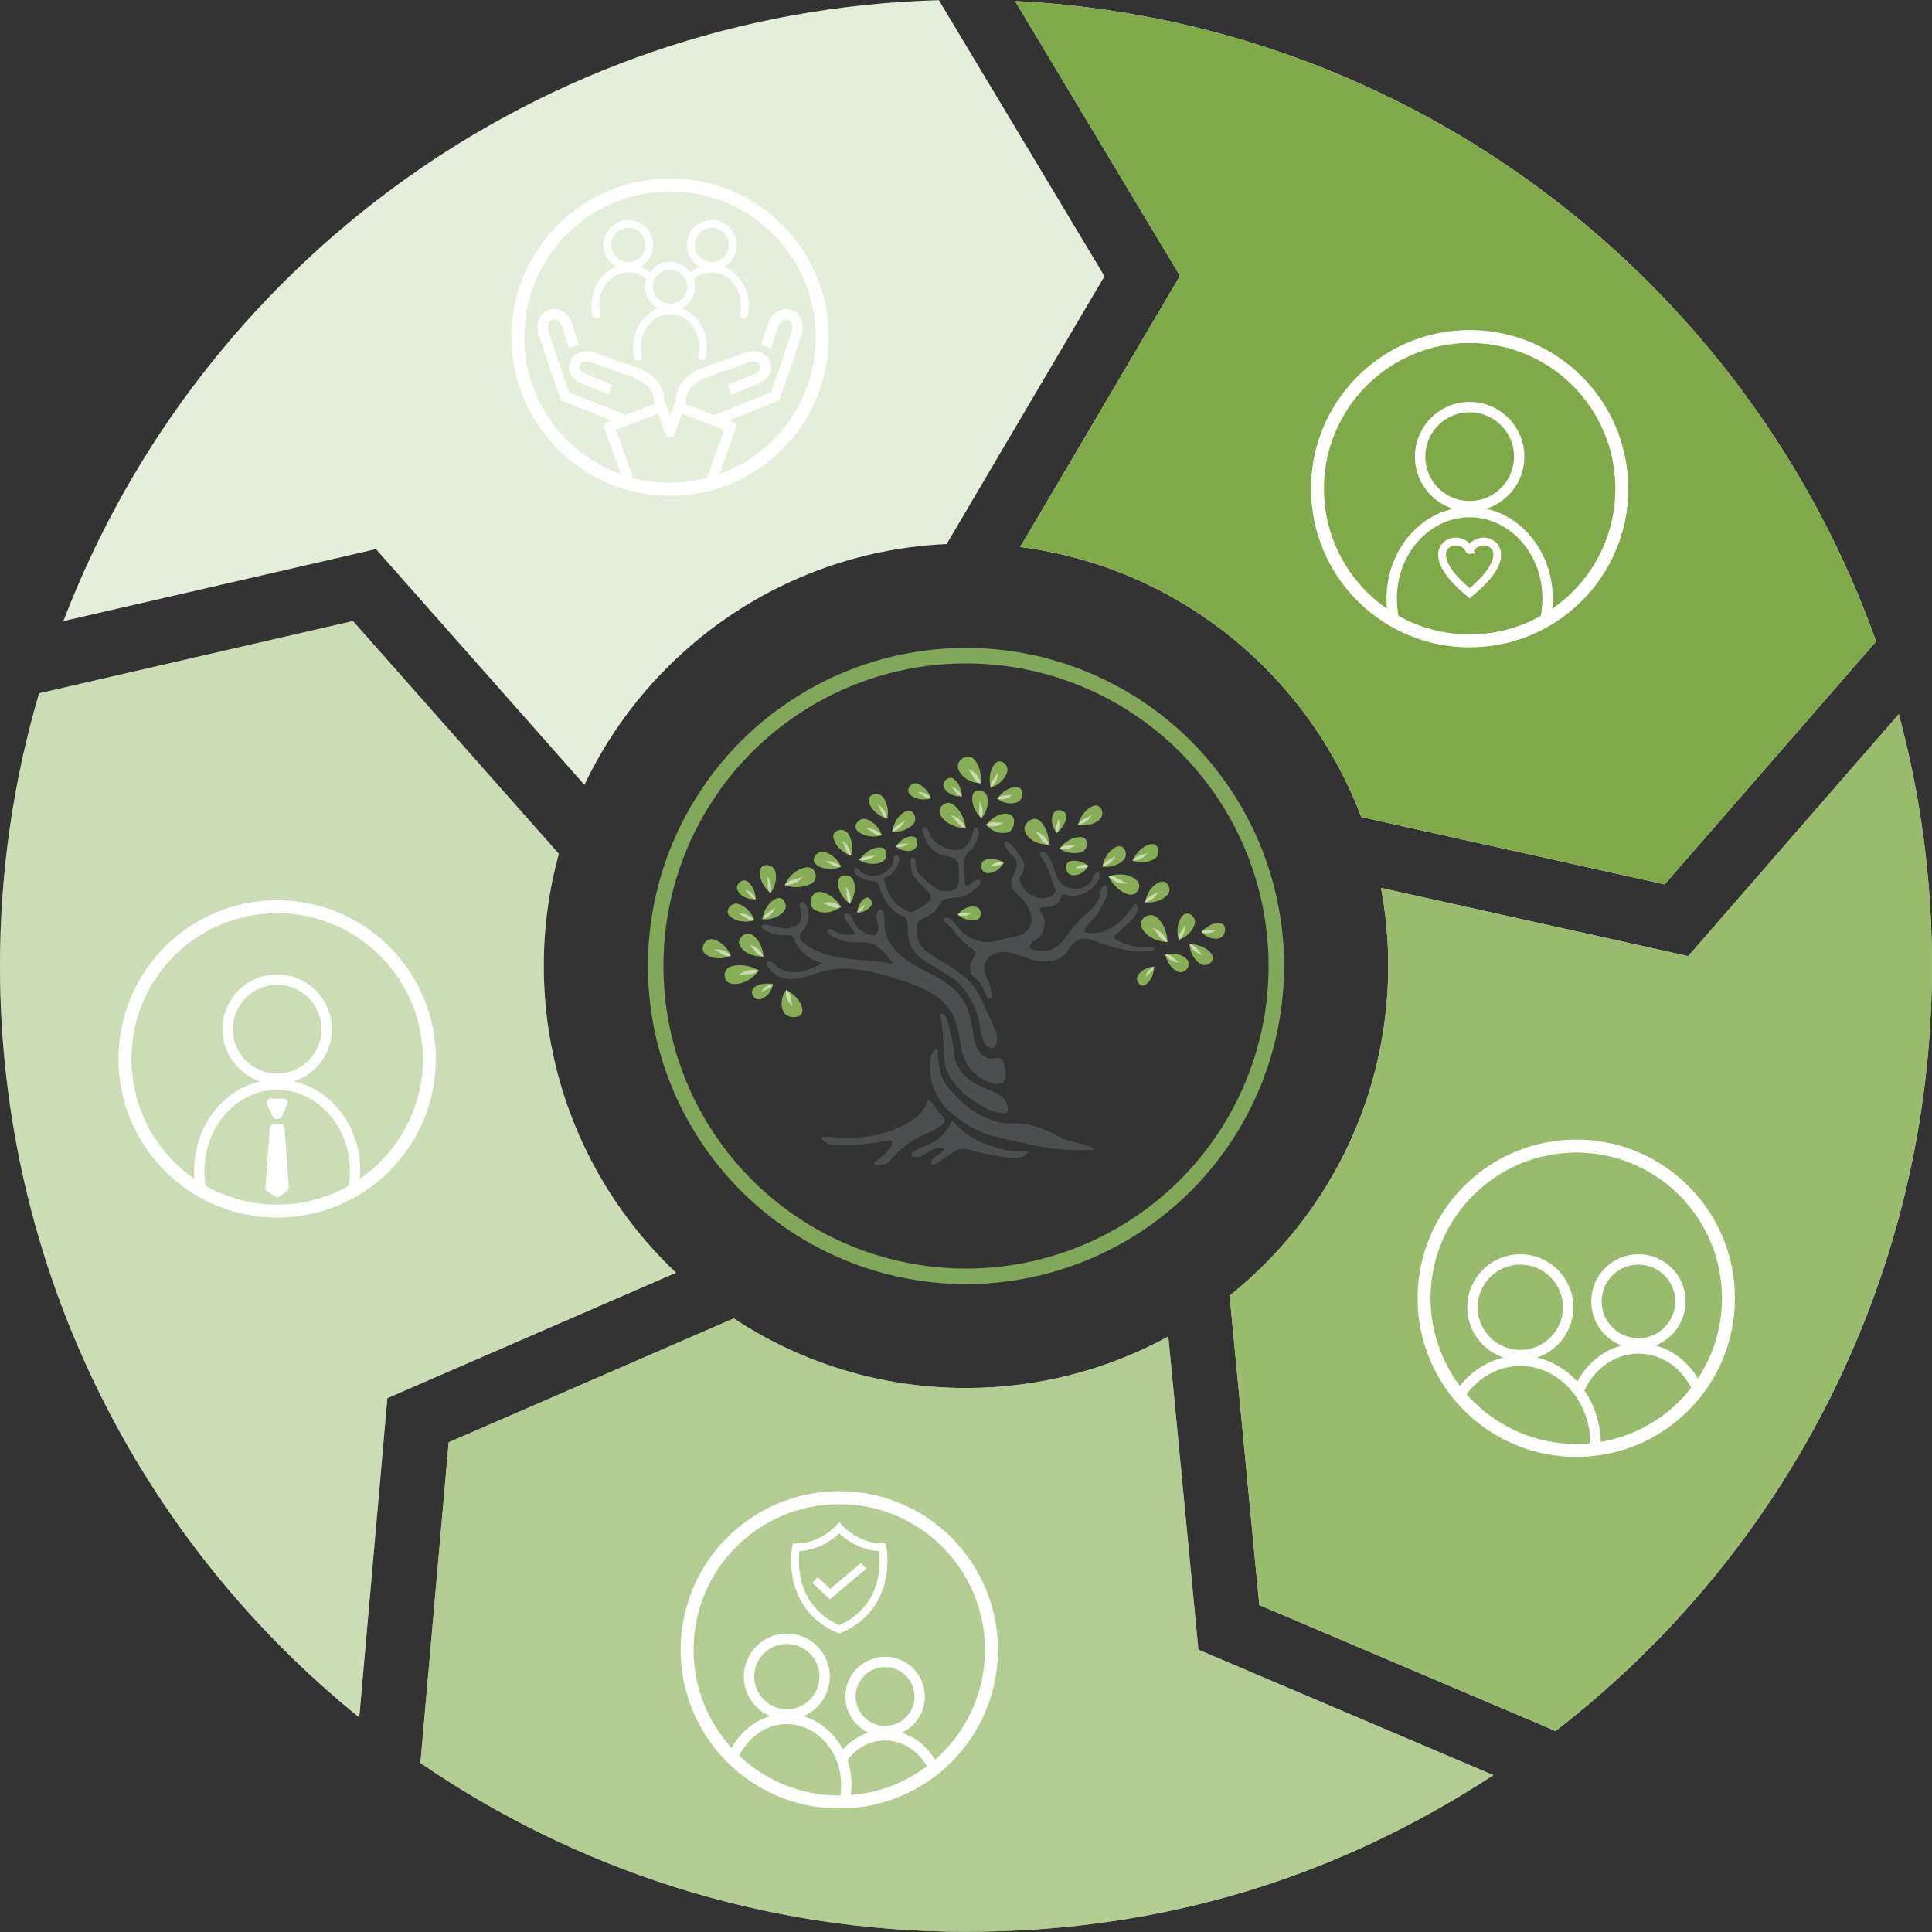 <svg xmlns="http://www.w3.org/2000/svg" id="Layer_1" viewBox="0 0 1000 1000"><rect x="0" y="0" width="1000" height="1000" fill="#333333" stroke="none"/><defs><style>      .st0, .st1, .st2, .st3, .st4 {        stroke-miterlimit: 10;      }      .st0, .st1, .st2, .st3, .st4, .st5 {        fill: none;      }      .st0, .st1, .st2, .st4, .st5 {        stroke: #fff;      }      .st0, .st5 {        stroke-width: 5.36px;      }      .st1 {        stroke-width: 6.7px;      }      .st2, .st4 {        stroke-width: 4.02px;      }      .st6 {        opacity: .8;      }      .st6, .st7, .st8, .st9 {        isolation: isolate;      }      .st6, .st7, .st8, .st9, .st10 {        fill: #80aa4a;      }      .st7 {        opacity: .2;      }      .st8 {        opacity: .6;      }      .st9 {        opacity: .4;      }      .st3 {        stroke: #81a75b;        stroke-width: 8.03px;      }      .st11 {        fill: #c9daae;      }      .st12 {        fill: #fff;      }      .st4 {        stroke-linecap: round;      }      .st13 {        fill: #4b4f50;      }      .st14 {        fill: #87ad56;      }      .st5 {        stroke-linejoin: round;      }    </style></defs><path class="st12" d="M194.62,284.22l107.88,122c33.73-70.98,104.58-120.89,187.47-124.63l81.7-138.62L485.95.1C278.76,5.82,103.09,137.59,32.82,321.46l161.8-37.25v.01Z"></path><path class="st12" d="M200.51,723.68l149.41-64.92c-42.16-39.84-68.47-96.28-68.47-158.86,0-20.07,2.72-39.5,7.79-57.96l-106.55-120.49-162.47,37.4C7.08,403.58,0,450.91,0,499.9c0,157.17,72.54,297.37,185.95,389.04l14.56-165.25v-.01Z"></path><path class="st12" d="M620.29,853.88l-15.57-162.12c-31.1,17.01-66.77,26.68-104.72,26.68-44.42,0-85.73-13.26-120.22-36.03l-147.55,64.12-14.63,165.99c80.36,55.11,177.61,87.37,282.41,87.37s194.5-29.82,272.99-81.08l-152.71-64.93h0Z"></path><path class="st12" d="M873.83,494.89l-159-35.29c2.44,13.06,3.72,26.53,3.72,40.3,0,69.09-32.06,130.67-82.11,170.72l15.38,160.16,153.31,65.19c118.51-91.43,194.86-234.83,194.86-396.08,0-45.06-6-88.71-17.17-130.24l-109,125.23.01.01Z"></path><path class="st12" d="M610.76,142.81l-82.7,140.32c81.26,10.41,148.55,65.46,176.53,139.77l157.02,34.85,109.46-125.76C904.78,146.04,731.54,10.85,525.39.53l85.37,142.28Z"></path><path class="st7" d="M194.62,284.22l107.88,122c33.73-70.98,104.58-120.89,187.47-124.63l81.7-138.62L485.95.1C278.76,5.82,103.09,137.59,32.82,321.46l161.8-37.25v.01Z"></path><path class="st9" d="M200.51,723.68l149.41-64.92c-42.16-39.84-68.47-96.28-68.47-158.86,0-20.07,2.72-39.5,7.79-57.96l-106.55-120.49-162.47,37.4C7.08,403.58,0,450.91,0,499.9c0,157.17,72.54,297.37,185.95,389.04l14.56-165.25v-.01Z"></path><path class="st8" d="M620.29,853.88l-15.57-162.12c-31.1,17.01-66.77,26.68-104.72,26.68-44.42,0-85.73-13.26-120.22-36.03l-147.55,64.12-14.63,165.99c80.36,55.11,177.61,87.37,282.41,87.37s194.5-29.82,272.99-81.08l-152.71-64.93h0Z"></path><path class="st6" d="M873.83,494.89l-159-35.29c2.44,13.06,3.72,26.53,3.72,40.3,0,69.09-32.06,130.67-82.11,170.72l15.38,160.16,153.31,65.19c118.51-91.43,194.86-234.83,194.86-396.08,0-45.06-6-88.71-17.17-130.24l-109,125.23.01.01Z"></path><g><g><path class="st0" d="M323.31,217.42l-30.87-12.23s-8.39-24.03-10.97-32.47c-3.21-10.52,8.42-14.08,12.08-4.43l3.55,11.08"></path><path class="st0" d="M341.32,209.07c0-7.54-2.88-13.19-16.85-17.84-13.97-4.66-14-5.1-17.96-6.32-9.06-2.79-13.61,7.57-3.99,11.31,4.78,1.85,13.52,5.54,13.52,5.54"></path></g><g><polyline class="st5" points="367.68 250.46 378.25 220.93 351.32 210.62 346.82 223.48 346.82 223.48 342.32 210.62 315.38 220.93 325.95 250.46"></polyline><path class="st0" d="M370.33,217.42l30.87-12.23s8.39-24.03,10.97-32.47c3.21-10.52-8.42-14.08-12.08-4.43l-3.55,11.08"></path><path class="st0" d="M352.32,209.07c0-7.54,2.88-13.19,16.85-17.84s14-5.1,17.96-6.32c9.06-2.79,13.61,7.57,3.99,11.31-4.78,1.85-13.52,5.54-13.52,5.54"></path></g><circle class="st1" cx="346.82" cy="174.48" r="78.77"></circle><g><circle class="st2" cx="346.82" cy="148.38" r="10.87"></circle><path class="st4" d="M363.34,184.44c.38-1.57.58-3.21.58-4.91,0-10.48-7.66-18.98-17.11-18.98s-17.11,8.5-17.11,18.98c0,1.7.2,3.34.58,4.91"></path></g><g><circle class="st2" cx="325.23" cy="126.79" r="10.87"></circle><path class="st4" d="M308.71,162.86c-.39-1.58-.59-3.21-.59-4.92,0-10.48,7.67-18.98,17.11-18.98,4.49,0,8.58,1.91,11.63,5.05"></path></g><g><circle class="st2" cx="368.4" cy="126.79" r="10.87"></circle><path class="st4" d="M356.78,144.02c3.05-3.14,7.14-5.05,11.63-5.05,9.44,0,17.1,8.49,17.1,18.98,0,1.7-.2,3.34-.58,4.92"></path></g></g><circle class="st1" cx="143.46" cy="548.09" r="78.77"></circle><g><circle class="st0" cx="143.46" cy="532.7" r="25.64"></circle><path class="st0" d="M182.44,617.74c.9-3.7,1.37-7.57,1.37-11.58,0-24.72-18.07-44.76-40.35-44.76s-40.35,20.04-40.35,44.76c0,4.01.47,7.88,1.37,11.58"></path></g><g><g><circle class="st0" cx="407.26" cy="867.8" r="19.56"></circle><path class="st0" d="M379.12,910.03c4.77-11.97,15.58-20.32,28.15-20.32s23.73,8.62,28.39,20.9c1.54,4.07,2.4,8.56,2.4,13.25,0,3.05-.37,6-1.05,8.83v.02"></path></g><g><circle class="st0" cx="458.13" cy="878.12" r="17.9"></circle><path class="st0" d="M435.65,910.6c5.14-7.55,13.29-12.44,22.49-12.44,11.08,0,20.69,7.12,25.27,17.46"></path></g></g><g><path class="st12" d="M143.46,579.18h.4c.81,0,1.54-.47,1.88-1.2l3-6.41c.65-1.38-.36-2.96-1.88-2.96h-6.8c-1.52,0-2.53,1.58-1.88,2.96l3,6.41c.34.73,1.08,1.2,1.88,1.2h.4Z"></path><path class="st12" d="M139.68,583.73l-2.29,30.95c-.05.73.29,1.44.9,1.84l5.17,3.48,5.17-3.48c.61-.41.95-1.11.9-1.84l-2.29-30.95c-.08-1.07-.97-1.89-2.04-1.89h-3.49c-1.07,0-1.96.83-2.04,1.89h.01Z"></path></g><circle class="st1" cx="434.41" cy="853.95" r="78.77"></circle><g><path class="st2" d="M434.41,843.38c28.35-11.98,22.41-42.44,22.41-42.44-13.63,0-22.41-10.09-22.41-10.09,0,0-8.78,10.09-22.41,10.09,0,0-5.93,30.47,22.41,42.44Z"></path><polyline class="st2" points="421.86 817.79 429.62 825.1 447.02 810.47"></polyline></g><g><circle class="st0" cx="848.05" cy="673.62" r="21.74"></circle><path class="st0" d="M816.97,720.07c5.4-13.04,17.28-22.1,31.07-22.1s25.24,8.71,30.78,21.37"></path><circle class="st1" cx="815.87" cy="671.98" r="78.77"></circle><circle class="st0" cx="786.91" cy="676.64" r="24.76"></circle><path class="st0" d="M825.82,750.12c.04-.84.07-1.69.07-2.53,0-10.46-3.34-20.05-8.91-27.52-7.16-9.6-17.96-15.71-30.05-15.71-13.02,0-24.54,7.08-31.62,17.96"></path></g><path class="st10" d="M610.76,142.81l-82.7,140.32c81.26,10.41,148.55,65.46,176.53,139.77l157.02,34.85,109.46-125.76C904.78,146.04,731.54,10.85,525.39.53l85.37,142.28Z"></path><g><circle class="st3" cx="500" cy="500" r="160.63"></circle><g><path class="st13" d="M480.44,569.36c-.35.13-.15,1.04-1.33,2.95-.01.02-1.52,2.75-4.28,5.31-4.81,4.48-12.02,7.07-13.71,7.67-6.51,2.31-11.89,3.02-13.86,3.24-12.55,1.44-21.46-1.27-21.97.44-.15.49.39,1.4,3.54,3.24,1.8.19,4.39.4,7.52.44,3.16.05,7.47.11,12.83-.74,2.79-.44,5.62-.69,8.41-1.18,2.5-.44,3.58-.7,3.98-.15,2.01,2.77-7.03,9.67-8.64,10.99-.33.27-.68.72-.43,1.06.1.14.28.2.45.25.63.16,1.3.14,1.95.12,1.04-.04,2.09-.08,3.07-.42,1.58-.54,2.81-1.79,3.88-3.07,3.28-3.94,7.14-7.15,11.56-9.79,3.67-2.19,7.85-3.42,11.47-5.63,3.86-2.36,4.11-3.46,4.13-3.98.06-1.58-1.39-2.61-2.39-3.58-.86-.84-5.09-7.57-6.16-7.19l-.02.02Z"></path><path class="st13" d="M473.43,595.79c1.83-1.24,4.12-1.87,6.09-2.87,2.21-1.12,4.51-2.15,6.48-3.67,2.68-2.07,4.76-5.36,6.32-8.33.1-.19.22-.4.42-.49.29-.12.61.06.86.26,1.01.82,1.69,2,2.7,2.86,1.45,1.24,2.95,2.42,4.44,3.62,3.85,3.1,8.58,4.71,12.28,5.97,4.84,1.65,8.06,2.75,12.61,2.76,2.9.01,6.17-.42,6.41.44.16.55-1,1.32-1.33,1.55-2.94,1.98-7.08,1.79-14.82.33-3.47-.66-6.98-1.19-10.41-2.06-3.31-.85-6.38-2.16-9.83-1.03-1.48.48-1.63.91-6.97,4.42-1.75,1.15-3.54,2.47-5.51,3.22-1.61.61-1.05-1.44-.69-2.22.42-.9,1.28-1.53,2.99-2.76.79-.57,1.53-1.21,2.32-1.77.63-.44,1.03-.69,1-1-.06-.58-1.58-.85-1.77-.88-1.75-.3-3.29.33-4.65,1-1.85.9-3.41,2.31-5.26,3.18-1.02.48-5.05,1.06-5.36-.74-.1-.58.8-1.19,1.66-1.77l.02-.02Z"></path><path class="st13" d="M481.62,547.8c-.75,5.7.33,10.51.33,10.51.49,2.19,1.47,6.35,4.42,10.95,3.01,4.69,6.43,7.27,9.84,9.84,1.71,1.29,6.11,4.45,12.72,7.19,1.96.81,4.73,1.84,17.03,4.53,9.19,2.01,13.79,3.02,17.81,3.54,0,0,7.21,1.28,20.46.88.61-.02,2.04-.07,2.1-.44.07-.4-1.5-1.02-4.53-1.99-4.76-1.52-7.36-2.06-9.4-2.65-4.42-1.29-3.85-2.13-9.84-4.64-3.57-1.5-8.07-3.38-13.93-3.98-4.86-.49-5.36.43-9.95-.33-4.49-.75-7.72-2.25-9.73-3.21-1.33-.63-7.06-3.43-12.94-9.4-3.75-3.8-7.72-7.83-9.07-13.27-1.31-5.26-1.44-7.52-1.44-7.52-.14-2.49.07-4.52-.66-4.76-.76-.24-1.99,1.6-2.1,1.77-.87,1.31-1.05,2.6-1.11,2.99l-.01-.01Z"></path><path class="st13" d="M486.85,526.67c.89,3.47,1.06,6.94,1.29,10.51.78,11.97.64,13.33,1.55,15.93,1.67,4.8,4.48,7.9,6.75,10.4,3.87,4.27,7.54,6.4,11.94,8.96,1.8,1.04,3.66,2.03,5.64,2.68,1.47.48,2.98.7,4.49.95,1.01.17,2.41.32,2.93-.79.49-1.04.13-2.34-.13-3.38-.51-2.03-1.84-3.79-3.51-5.02-1.76-1.29-3.89-1.92-5.89-2.72-1.47-.59-5.06-2.03-7.96-3.87-1.5-.95-5.72-3.63-8.29-8.52-1.6-3.05-1.38-4.72-2.54-11.39-.57-3.29-1.4-7.34-2.64-11.95-.16-.81-.61-2.41-2-3.31-.1-.07-1.31-.83-1.77-.44-.33.27-.11.97.15,1.99l-.01-.03Z"></path><path class="st13" d="M491.44,522.41c.81,1.12,1.52,2.31,2.12,3.56,4.02,8.44,2.57,19.1,8.11,26.63,2.26,3.08,5.5,5.31,8.92,7.02,3.1,1.56,7.62,2.36,9.43-.61.74-1.22.64-2.65.31-4.98-.33-2.32-.71-5.01-2.58-6.13-1.86-1.1-3.11.57-5.9-.07-3.54-.81-5.64-4.35-6.27-5.77-1.19-2.67-1.58-5.62-2.04-8.51-.94-5.92-2.3-11.96-5.68-16.91-5.2-7.62-14.22-11.44-22.31-15.86-8.09-4.42-16.36-10.86-17.58-20-.32-2.38-.12-4.81-.32-7.2-.1-1.22-.64-2.76-1.87-2.77-.67,0-1.26.5-1.59,1.09-1.1,1.9-.23,4.26.28,6.4.51,2.13.25,4.99-1.83,5.69-.72.24-1.51.14-2.25-.03-3.7-.84-6.92-3.54-8.4-7.03-.52-1.23-.89-2.62-1.92-3.47s-3.02-.64-3.24.68c-.13.73.33,1.42.77,2.02,1.75,2.39,3.51,4.79,5.26,7.18-3.71,1.15-7.93.53-11.17-1.62-1.02-.68-2.69-1.37-3.21-.25-.36.77.36,1.6,1.04,2.12,3.21,2.44,7.16,3.91,11.18,4.15,3.17.19,6.41-.34,9.49.43,5.39,1.34,9,6.25,12.15,10.82-7.68-1.68-15.6-1.79-23.41-2.72-7.8-.93-15.76-2.78-22.09-7.44-1.58-1.16-3.18-2.88-2.78-4.8.25-1.17,1.19-2.04,1.95-2.97,2.78-3.39,3.35-8.43,1.39-12.36-.56-1.12-1.82-2.28-2.89-1.64-1.05.62-.69,2.19-.32,3.36.67,2.09.92,4.46-.08,6.41-1.5,2.94-5.29,3.95-8.57,3.65-3.29-.3-6.42-1.58-9.71-1.89-.54-.05-1.18-.04-1.51.39-.55.72.26,1.68,1.02,2.17,3.23,2.04,7.1,3.05,10.92,2.84,1.27-.07,2.69-.23,3.69.56.67.53.98,1.37,1.32,2.16,2.57,5.98,8.22,10.53,14.61,11.77-3.89,2.01-7.9,3.97-12.24,4.58-4.33.61-9.1-.31-12.2-3.4-.7-.69-1.33-1.51-2.24-1.89-.91-.39-2.2-.11-2.48.83-.43,1.45,1.53,2.42,2.27,3.39.95,1.25,2.03,2.26,3.4,3.02,2.82,1.56,6.22,2.02,9.4,1.66,5.1-.57,9.84-2.82,14.82-4.06,13.05-3.26,26.74.48,39.52,4.69,5.41,1.78,10.84,3.67,15.73,6.59,3.7,2.2,7.12,5.04,9.62,8.52h-.04Z"></path><path class="st13" d="M460.6,449.55c1.12-1.26,1.54-2.59,1.62-2.88.58-1.97-.08-2.91.74-3.61.48-.41,1.27-.6,1.77-.29.12.07.42.29.59,1.18.24,1.24-.06,2.29-.22,2.8-.13.39-.6,1.77-1.84,3.47-.8,1.09-1.57,2.21-2.67,3.01-.77.56-2.23.6-2.74,1.42-.21.34-.2.76-.12,1.15.46,2.2,1.18,4.55,2.29,6.51,1.32,2.34,2.44,4.32,4.72,6.27.89.76,1.91,1.34,2.92,1.9,1.22.67,2.48,1.62,3.94,1.54,1.45-.07,2.72-1.12,3.94-1.8,1.01-.56,2.04-1.12,2.98-1.8,1.37-.99,2.96-2.02,3.18-3.84.25-2.01-1.14-3.18-2.52-4.34-2.09-1.76-3.61-3.44-4.64-4.72-1.99-2.45-2.45-3.7-2.65-4.35-.09-.3-.23-1.3-.52-3.32-.32-2.3-.38-3.16.15-3.61.26-.22.69-.38,1.11-.29.49.1.77.49.88.66.51.74.35,1.51.37,2.43,0,0,.01.77.59,2.88.49,1.8,1.78,3.02,4.35,5.46,1.37,1.29,2.39,2.07,4.42,3.61,1.94,1.47,2.46,1.73,3.02,1.92,1.08.37,2.27.32,4.64.22,2.4-.1,3.03-.35,3.54-.74.34-.26.8-.72,1.25-1.77.72-1.7.59-3.03.52-5.53-.06-2.18.4-4.84-.53-6.86-1.25-2.72-4.57-2.76-7.09-3.36-3.2-.77-6.52-3.17-8.37-5.86-1.06-1.54-1.59-3.48-2.22-5.22-.49-1.34-.8-2.38-.29-2.95.26-.29.77-.5,1.25-.44.38.05.69.25.96.52.96.94,1.04,2.33,1.56,3.5.6,1.35,1.65,2.36,2.71,3.36,1.37,1.29,2.67,1.88,4.35,2.65,1.78.81,3.14,1.44,5.09,1.55.93.05,2.53.15,4.28-.66,2.46-1.15,3.62-3.36,3.98-4.06.9-1.73,1.48-2.84,1.7-4.42.08-.55.16-1.56.88-2.06.06-.04.63-.43,1.18-.22.13.05.54.24.81,1.18.42,1.45-.03,2.84-.22,3.39-.87,2.55-1.38,4.05-2.8,5.68-1.85,2.12-3.9,3.4-4.4,6.4-.35,2.1-.18,4.27.07,6.37.17,1.38.25,2.77.32,4.16.04.82-.24,2.8,1.02,2.88.23.01.46-.07.68-.17,1.73-.8,2.93-2.84,4.92-3.04.43-.04.91.04,1.2.36.23.26.31.62.29.97-.05,1.02-.82,1.86-1.65,2.46-2.41,1.76-4.7,4.02-7.64,4.86-2.95.84-6.07.53-9.04,1.29-1.79.46-2.41,2.19-3.33,3.62-1.64,2.56-3.72,4.02-4.72,4.72-1.38.97-3.15,1.38-4.57,2.32-1.87,1.24-1.91,2.9-1.91,4.98,0,1.58,0,4.25,1.03,6.71,1.06,2.51,2.88,4,5.53,5.9,5.46,3.91,8.3,5.18,11.72,7.37,4.25,2.72,8.31,5.87,11.34,9.94,2.03,2.72,3.42,5.84,4.78,8.93,1.35,3.07,2.93,6.04,4.32,9.1,1.49,3.29,3.36,7.14,2.49,10.89-.44,1.89-1.6,3.14-3.61,2.43-1.77-.62-2.69-2.37-3.24-3.61-1.56-3.49-1.74-6.42-2.06-8.63-.73-4.97-2.51-8.55-3.91-11.35-1.05-2.11-3.06-6.08-6.93-9.88-2.19-2.16-5.2-3.99-11.21-7.67-2.92-1.78-6.13-3.33-8.75-5.55-2.21-1.87-3.98-4.28-5.1-6.95-1.25-2.99-1.16-6.7-1.24-9.91-.03-1.36-.42-2.8-1.4-3.79-.81-.83-1.97-1.11-2.98-1.62-2.67-1.33-4.65-3.59-6.33-6.01-1-1.45-1.92-2.97-2.66-4.57-.27-.58-.51-1.49-1.17-3.23-.81-2.13-1.02-2.49-1.41-2.82-.85-.71-1.5-.39-3.58-.75-2.17-.38-3.64-1.11-4.9-1.75-2.29-1.18-2.79-1.96-3.02-2.43-.11-.22-.71-1.48-.15-2.14.34-.39.92-.37.96-.37.81.04,1.31.86,1.77,1.4,1.04,1.25,2.39,1.71,3.83,2.21,2.24.77,4.23.45,5.16.29,2.53-.43,4.2-1.6,5.09-2.21.9-.63,1.35-1.11,1.55-1.33v-.04Z"></path><path class="st13" d="M490.63,478.56c1.91,1.74,3.32,3.69,5,5.72,2.53,3.04,6.35,5.93,7,6.41,1.18.89,2.32,1.64,2.36,2.8.03.94-.68,1.31-1.84,3.69-.86,1.76-1.34,3.89-.79,5.85.56,2.01,2.03,2.57,3.37,3.96,1.6,1.66,3.19,4.26,4.13,6.78.45,1.22.97,2.47,2.31,2.92.22.07.47.12.68.02.95-.47.37-2.42.21-3.16-.29-1.34-.48-2.83-.92-4.12-1.31-3.87-3.97-7.44-1.92-11.65,1.19-2.43,3.31-3.53,4.2-3.98,3.16-1.59,6.29-1.09,8.48-.74.91.15,1.25.26,6.41,1.99,4.51,1.51,6.79,2.27,7.96,2.43,3.83.54,6.71-.12,7.45-.29,1.66-.4,3.56-.86,5.46-2.29,3.43-2.57,3.15-5.51,7.08-7.82.54-.32,1.29-.75,2.36-1.03,2.89-.77,5.21.3,8.33,1.47,3.88,1.46,7.85,2.69,11.9,3.59,2.34.52,4.68,1.06,7.07,1.3,2.11.21,4.24.09,6.35,0,.98-.04,4.16.44,4.09-1.24-.01-.36-.27-.68-.59-.85s-.69-.21-1.05-.21c-2.14-.02-4.27.3-6.41.11-2.19-.2-4.29-1.03-6.4-1.59-.41-.11-2.53-.68-4.79-2.06-.8-.49-1.46-.98-1.47-1.62-.02-.77.93-1.37,1.33-1.62.4-.26,2.33-2.06,6.19-5.68,2.84-2.66,3.66-4.08,4.13-5.16.3-.7.93-2.38.29-3.83-.11-.24-.34-.75-.74-.81-.66-.1-1.33,1.1-1.55,1.47-.32.54-1.78,2.28-4.72,5.75-2.63,3.12-5.63,4.71-7.3,5.6-2.89,1.54-4.95,1.97-5.46,2.06-1.59.31-2.71.26-4.94.15-1.6-.08-2.35-.24-2.58-.74-.27-.57.27-1.35.52-1.7,1.42-2,2.13-3,4.79-5.6,1.26-1.23,2.44-3.47,4.79-7.96,1.23-2.34,2.15-4.36,1.77-6.64-.08-.45-.3-1.81-1.03-1.99-.69-.17-1.47.83-1.62,1.03-1.08,1.4-.89,3.37-1.42,5-1.78,5.38-6.63,8.24-10.37,12.11-2.26,2.34-4.07,4.68-5.46,6.49-2.45,3.18-2.8,4.04-4.57,5.6-1.35,1.19-3.25,2.83-6.19,3.47-1.61.35-2.83.24-4.72.07-2.18-.19-4.16-.37-4.64-1.55-.27-.67.05-1.39.22-1.77.75-1.66,2.3-1.83,3.83-3.02,2.09-1.62,2.76-4.04,3.02-5.01.35-1.29.54-2.62.44-3.96-.17-2.13-1.27-3.5-2.33-5.25-.15-.25-.3-.53-.25-.82.07-.41.49-.64.88-.78,2-.71,4.12-.08,6.08-.95,1.65-.74,3.19-2.11,3.89-3.8.36-.87.27-1.36.81-1.77.93-.71,2.18-.03,4.13.22,2.16.28,3.85-.15,5.01-.44,2.97-.75,4.94-2.31,5.82-3.02,2.18-1.76,3.19-3.51,3.83-4.64.92-1.63,1.05-2.51.74-3.17-.21-.45-.7-.97-1.25-.96-.39,0-.73.28-1.18.88-.94,1.25-1.3,2.48-1.4,2.8-.99,3.04-4.99,4.41-5.46,4.57-2.29.79-4.27.46-5.16.29-.73-.13-3.23-.61-5.38-2.58-1.79-1.64-2.47-3.53-3.83-7.3-.66-1.82-1.13-3.54-2.43-5.97-.57-1.06-1.4-2.46-2.88-2.88-.22-.06-1.18-.33-1.62.15-1.2,1.28.68,3.17,1.43,4.13.95,1.22,1.53,2.73,2.19,4.13,2.19,4.63,1.3,4.29,3.32,8.99.45,1.05,1,2.25.52,3.39-.32.74-.93,1.14-1.7,1.62-1.88,1.18-3.72,1.37-4.13,1.4-2.36.2-4.15-.56-5.23-1.03-3.81-1.67-5.58-4.63-6.34-5.9-1.05-1.76-1.09-2.65-1.03-3.17.13-1.24.86-1.7,1.55-3.1.84-1.71,1.12-3.73.57-5.57-.38-1.29-.57-.96-3.8-5.79-1.23-1.83-2.71-4.1-4.94-4.78-.18-.06-.38-.1-.56-.07-.36.06-.62.41-.7.77-.21.97.36,1.77.95,2.47.78.91,1.23,2.09,2.06,2.95,1.25,1.29,2.91,2.62,3.39,4.47.57,2.22-.8,4.76-1.65,6.73-.34.8-.77,1.5-.92,2.37-.13.74-.45,2.65.44,4.57.39.85.88,1.32,1.69,2.21,1.62,1.81,2.95,2.46,4.8,5.01.98,1.36,2.28,3.18,2.88,5.9.54,2.42.69,5.05-.68,7.23-1.9,3.05-5.02,4.24-8.41,4.79-3.18.52-6.22,1.39-9.34,2.19-4.93,1.27-11.57-.51-15.61-3.48-2.54-1.87-4.39-5.04-6.51-7.35-.94-1.02-2.22-1.67-3.64-1.32-2.05.5-.32,2.08.51,2.76.3.24.58.49.85.74l-.01.01Z"></path></g><g><path class="st14" d="M421.76,462.42c.29-.21.61-.38.94-.5,1.07-.37,2.25-.21,3.37.11,2.68.76,5.21,2.43,7.25,4.72.72.81,1.39,1.7,1.98,2.64-.11.08-.27.2-.48.34-1.92,1.29-4.12,2.15-6.36,2.43-1.87.23-3.82.04-5.65-.72-1.03-.42-2.07-1.07-2.68-2.16-.76-1.36-.67-3.13-.12-4.51.38-.96.99-1.8,1.75-2.34v-.01Z"></path><path class="st11" d="M425.66,467.66c3.04.26,6.14,3.38,9.65,1.73-3.13-2.56-6.66-2.96-9.65-1.73Z"></path></g><g><path class="st14" d="M451.25,467.64c-.01.22-.05.44-.12.65-.22.67-.69,1.23-1.21,1.71-1.24,1.14-2.81,1.9-4.46,2.22-.58.11-1.18.17-1.77.17,0-.08.01-.21.03-.36.14-1.41.54-2.82,1.2-4.07.55-1.04,1.31-1.99,2.25-2.69.53-.39,1.16-.72,1.82-.68.82.05,1.52.67,1.9,1.4.26.51.4,1.09.36,1.66v-.01Z"></path><path class="st11" d="M447.74,467.96c-1.16,1.49-3.52,2.08-4.05,4.42,2.14-.79,3.53-2.49,4.05-4.42Z"></path></g><g><path class="st14" d="M399.88,448.96c.25.21.47.46.67.73.61.86.85,1.93.96,2.98.25,2.5-.24,5.07-1.34,7.32-.39.8-.86,1.56-1.39,2.27-.09-.08-.23-.2-.4-.35-1.56-1.42-2.89-3.18-3.8-5.09-.75-1.59-1.2-3.34-1.2-5.11,0-.99.17-2.03.81-2.79.79-.94,2.16-1.23,3.38-1.02.85.14,1.66.51,2.31,1.06h0Z"></path><path class="st11" d="M397.11,453.44c.74,2.72-.67,6.07,1.66,8.82.97-3.27.18-6.45-1.66-8.82Z"></path></g><g><path class="st14" d="M421.82,455.19c-.14.33-.32.63-.55.92-.73.9-1.84,1.49-3,1.92-2.74,1.03-5.86,1.32-8.89.87-1.07-.16-2.13-.41-3.16-.74.05-.12.13-.31.24-.53.97-2.07,2.41-3.99,4.22-5.52,1.5-1.28,3.3-2.29,5.31-2.83,1.13-.3,2.38-.45,3.51-.02,1.4.53,2.29,1.87,2.57,3.19.19.92.12,1.89-.25,2.73v.01Z"></path><path class="st11" d="M415.57,453.7c-2.79,1.61-7.19,1.18-9.34,4.46,4.12,0,7.41-1.8,9.34-4.46Z"></path></g><g><path class="st14" d="M440.3,453.97c.27.19.51.42.72.68.67.82.98,1.9,1.15,2.97.4,2.55.06,5.24-.93,7.68-.35.86-.78,1.7-1.28,2.49-.1-.07-.25-.18-.43-.32-1.67-1.3-3.12-2.96-4.15-4.84-.86-1.56-1.42-3.32-1.51-5.13-.05-1.02.06-2.11.66-2.96.75-1.05,2.12-1.49,3.37-1.41.87.06,1.72.34,2.41.85l-.01-.01Z"></path><path class="st11" d="M437.76,458.88c.91,2.73-.32,6.33,2.2,8.9.79-3.47-.19-6.66-2.2-8.9Z"></path></g><g><path class="st14" d="M380.04,467.93c.32-.09.64-.13.98-.14,1.06-.02,2.08.39,3,.9,2.2,1.21,4.04,3.06,5.28,5.25.44.77.8,1.59,1.09,2.43-.12.03-.3.08-.52.13-2.06.48-4.26.59-6.35.25-1.74-.28-3.44-.9-4.89-1.9-.81-.56-1.58-1.29-1.84-2.25-.33-1.19.21-2.48,1.07-3.36.6-.62,1.36-1.09,2.18-1.31Z"></path><path class="st11" d="M382.18,472.74c2.66.93,4.63,3.99,8.21,3.62-2.15-2.65-5.21-3.8-8.21-3.62Z"></path></g><g><path class="st14" d="M446.16,423.95c.32-.09.64-.13.98-.14,1.06-.02,2.08.39,3,.9,2.2,1.21,4.04,3.06,5.28,5.25.44.77.8,1.59,1.09,2.43-.12.03-.3.08-.52.13-2.63.62-5.48.62-8.05-.13-.98-.28-1.9-.71-2.77-1.25-.95-.59-1.95-1.4-2.25-2.52-.33-1.19.21-2.48,1.07-3.36.6-.62,1.36-1.09,2.18-1.31h-.01Z"></path><path class="st11" d="M448.29,428.76c2.66.93,4.63,3.99,8.21,3.62-2.15-2.65-5.21-3.8-8.21-3.62Z"></path></g><g><path class="st14" d="M436.95,429.96c.31.12.6.27.87.46.87.61,1.45,1.53,1.9,2.49,1.07,2.27,1.48,4.85,1.2,7.35-.1.88-.28,1.76-.55,2.6-.11-.04-.29-.11-.5-.2-1.95-.82-3.79-2.02-5.29-3.52-1.24-1.25-2.26-2.74-2.84-4.41-.33-.93-.52-1.97-.17-2.9.43-1.15,1.63-1.88,2.84-2.1.84-.15,1.74-.08,2.53.22l.01.01Z"></path><path class="st11" d="M435.85,435.11c1.61,2.32,1.41,5.95,4.53,7.75-.18-3.41-1.99-6.14-4.53-7.75Z"></path></g><g><path class="st14" d="M385.01,455.77c.26-.02.52,0,.78.06.82.18,1.51.74,2.11,1.38,1.42,1.51,2.43,3.53,2.9,5.75.16.78.26,1.59.3,2.41-.1,0-.25.02-.43.02-1.69.05-3.4-.26-4.93-.96-1.27-.58-2.44-1.46-3.33-2.64-.5-.66-.93-1.47-.92-2.38.01-1.14.71-2.21,1.56-2.85.59-.45,1.28-.73,1.97-.78l-.01-.01Z"></path><path class="st11" d="M385.58,460.54c1.84,1.34,2.67,4.49,5.51,4.82-1.06-2.81-3.16-4.42-5.51-4.82Z"></path></g><g><path class="st14" d="M407.53,525.67c-.34-.18-.66-.4-.94-.64-.89-.78-1.35-1.82-1.64-2.85-.68-2.46-.45-5.06.6-7.43.37-.84.84-1.65,1.41-2.42.13.07.32.17.55.31,2.17,1.23,4.09,2.82,5.5,4.62,1.18,1.5,2,3.18,2.25,4.93.14.98.08,2.04-.61,2.86-.86,1.03-2.53,1.47-4.08,1.41-1.08-.04-2.16-.31-3.05-.79h.01Z"></path><path class="st11" d="M410.33,520.9c-1.33-2.62-.05-6.11-3.37-8.57-.74,3.36.71,6.43,3.37,8.57Z"></path></g><g><path class="st14" d="M366.73,486.4c.32-.13.65-.23.99-.27,1.09-.15,2.18.19,3.19.66,2.41,1.11,4.5,2.98,6.02,5.32.53.82,1,1.71,1.39,2.63-.12.05-.3.13-.52.21-2.07.8-4.32,1.18-6.52,1.05-1.83-.11-3.64-.6-5.25-1.57-.9-.54-1.77-1.28-2.14-2.33-.47-1.31-.05-2.84.73-3.94.55-.77,1.28-1.4,2.11-1.75v-.01Z"></path><path class="st11" d="M369.46,491.6c2.85.73,5.21,3.97,8.86,3.12-2.5-2.75-5.79-3.68-8.86-3.12Z"></path></g><g><path class="st14" d="M406.58,469.74c-.05.32-.14.64-.27.95-.42.97-1.2,1.74-2.04,2.37-2.01,1.52-4.44,2.44-6.95,2.68-.88.08-1.78.08-2.66,0,.02-.12.05-.3.09-.53.4-2.08,1.2-4.12,2.36-5.9.97-1.47,2.22-2.77,3.73-3.69.84-.51,1.82-.91,2.8-.76,1.22.19,2.17,1.21,2.63,2.35.32.8.44,1.68.3,2.53h.01Z"></path><path class="st11" d="M401.31,469.72c-1.94,2.05-5.53,2.6-6.65,6.02,3.3-.88,5.6-3.21,6.65-6.02Z"></path></g><g><path class="st14" d="M387.05,483.3c.35-.02.69,0,1.02.08,1.07.23,1.99.92,2.78,1.71,1.88,1.86,3.22,4.34,3.85,7.05.22.96.36,1.95.41,2.94-.13,0-.32.02-.56.02-2.22.04-4.47-.37-6.48-1.24-1.68-.72-3.22-1.81-4.4-3.26-.66-.81-1.23-1.8-1.22-2.92,0-1.39.92-2.68,2.03-3.46.78-.54,1.68-.88,2.58-.92h-.01Z"></path><path class="st11" d="M387.84,489.13c2.43,1.66,3.55,5.5,7.27,5.95-1.42-3.44-4.19-5.44-7.27-5.95Z"></path></g><g><path class="st14" d="M375.94,501.93c.22-.31.47-.59.77-.83.95-.78,2.24-1.13,3.53-1.33,3.08-.46,6.38-.07,9.42,1.06,1.07.4,2.12.9,3.11,1.47-.08.11-.2.29-.36.49-1.47,1.93-3.39,3.6-5.6,4.79-1.84.99-3.93,1.64-6.14,1.75-1.23.06-2.57-.06-3.65-.76-1.33-.86-1.97-2.45-1.95-3.88,0-1,.3-1.98.86-2.78l.01.02Z"></path><path class="st11" d="M382.1,504.86c3.25-1.05,7.72.37,10.68-2.55-4.28-.91-8.09.23-10.68,2.55Z"></path></g><g><path class="st14" d="M389.27,512.84c.05-.26.13-.51.26-.74.38-.74,1.1-1.27,1.87-1.68,1.83-.99,4.04-1.44,6.3-1.32.8.04,1.61.15,2.4.33-.02.1-.05.24-.09.42-.38,1.65-1.13,3.22-2.19,4.52-.89,1.08-2.04,1.99-3.41,2.54-.77.31-1.66.52-2.54.27-1.1-.3-1.95-1.26-2.36-2.24-.28-.69-.38-1.43-.25-2.1h.01Z"></path><path class="st11" d="M394.03,513.51c1.77-1.43,5.02-1.43,6.07-4.08-2.99.31-5.09,1.92-6.07,4.08Z"></path></g><g><path class="st14" d="M473.69,424.51c-.05.32-.14.64-.27.95-.42.97-1.2,1.74-2.04,2.37-2.01,1.52-4.44,2.44-6.95,2.68-.88.08-1.78.08-2.66,0,.02-.12.05-.3.09-.53.4-2.08,1.2-4.12,2.36-5.9.97-1.47,2.22-2.77,3.73-3.69.84-.51,1.82-.91,2.8-.76,1.22.19,2.17,1.21,2.63,2.35.32.8.44,1.68.3,2.53h.01Z"></path><path class="st11" d="M468.42,424.49c-1.94,2.05-5.53,2.6-6.65,6.02,3.3-.88,5.6-3.21,6.65-6.02Z"></path></g><g><path class="st14" d="M458.01,444.83c-.19.27-.4.52-.65.74-.79.7-1.83,1.05-2.86,1.27-2.46.51-5.06.3-7.42-.55-.83-.3-1.64-.69-2.4-1.14.07-.1.18-.25.31-.44,1.25-1.71,2.85-3.21,4.66-4.32,1.5-.92,3.2-1.55,4.95-1.73.98-.1,2.04-.04,2.86.51,1.02.69,1.45,2.02,1.37,3.25-.05.86-.33,1.71-.81,2.41h-.01Z"></path><path class="st11" d="M453.26,442.55c-2.63,1.02-6.11-.02-8.59,2.59,3.35.62,6.43-.5,8.59-2.59Z"></path></g><g><path class="st14" d="M424.27,441.16c.31-.11.63-.19.96-.22,1.05-.11,2.1.21,3.07.63,2.3,1.02,4.29,2.7,5.72,4.77.5.73.94,1.51,1.29,2.33-.11.04-.29.1-.51.18-2.01.66-4.19.95-6.3.8-1.76-.13-3.5-.6-5.04-1.47-.86-.49-1.68-1.15-2.03-2.08-.43-1.15,0-2.49.77-3.44.54-.67,1.26-1.2,2.06-1.49l.01-.01Z"></path><path class="st11" d="M426.81,445.77c2.73.7,4.96,3.57,8.49,2.89-2.37-2.45-5.52-3.33-8.49-2.89Z"></path></g><g><path class="st14" d="M473.96,438.76c-.16.23-.34.45-.54.63-.65.58-1.47.84-2.28.97-1.93.3-3.92-.06-5.69-.99-.63-.33-1.23-.73-1.79-1.19.06-.09.15-.22.26-.38,1.06-1.47,2.38-2.73,3.83-3.62,1.21-.74,2.55-1.2,3.91-1.25.76-.03,1.57.1,2.17.65.75.69,1,1.93.88,3.04-.09.77-.35,1.53-.76,2.14h.01Z"></path><path class="st11" d="M470.42,436.38c-2.08.76-4.71-.42-6.77,1.79,2.55.78,4.98-.03,6.77-1.79Z"></path></g><g><path class="st14" d="M454.96,411.15c.31.1.62.23.9.4.9.55,1.55,1.44,2.06,2.36,1.21,2.2,1.78,4.75,1.66,7.26-.04.89-.17,1.77-.38,2.63-.12-.04-.29-.09-.51-.17-2-.69-3.91-1.78-5.5-3.18-1.32-1.17-2.43-2.6-3.12-4.22-.39-.91-.64-1.94-.35-2.88.36-1.18,1.5-1.98,2.7-2.27.83-.2,1.73-.19,2.54.06v.01Z"></path><path class="st11" d="M454.19,416.36c1.75,2.21,1.78,5.84,5.01,7.45-.4-3.39-2.37-6-5.01-7.45Z"></path></g><g><path class="st14" d="M421.76,462.42c.29-.21.61-.38.94-.5,1.07-.37,2.25-.21,3.37.11,2.68.76,5.21,2.43,7.25,4.72.72.81,1.39,1.7,1.98,2.64-.11.08-.27.2-.48.34-1.92,1.29-4.12,2.15-6.36,2.43-1.87.23-3.82.04-5.65-.72-1.03-.42-2.07-1.07-2.68-2.16-.76-1.36-.67-3.13-.12-4.51.38-.96.99-1.8,1.75-2.34v-.01Z"></path><path class="st11" d="M425.66,467.66c3.04.26,6.14,3.38,9.65,1.73-3.13-2.56-6.66-2.96-9.65-1.73Z"></path></g><g><path class="st14" d="M399.88,448.96c.25.21.47.46.67.73.61.86.85,1.93.96,2.98.25,2.5-.24,5.07-1.34,7.32-.39.8-.86,1.56-1.39,2.27-.09-.08-.23-.2-.4-.35-1.56-1.42-2.89-3.18-3.8-5.09-.75-1.59-1.2-3.34-1.2-5.11,0-.99.17-2.03.81-2.79.79-.94,2.16-1.23,3.38-1.02.85.14,1.66.51,2.31,1.06h0Z"></path><path class="st11" d="M397.11,453.44c.74,2.72-.67,6.07,1.66,8.82.97-3.27.18-6.45-1.66-8.82Z"></path></g><g><path class="st14" d="M421.82,455.19c-.14.33-.32.63-.55.92-.73.9-1.84,1.49-3,1.92-2.74,1.03-5.86,1.32-8.89.87-1.07-.16-2.13-.41-3.16-.74.05-.12.13-.31.24-.53.97-2.07,2.41-3.99,4.22-5.52,1.5-1.28,3.3-2.29,5.31-2.83,1.13-.3,2.38-.45,3.51-.02,1.4.53,2.29,1.87,2.57,3.19.19.92.12,1.89-.25,2.73v.01Z"></path><path class="st11" d="M415.57,453.7c-2.79,1.61-7.19,1.18-9.34,4.46,4.12,0,7.41-1.8,9.34-4.46Z"></path></g><g><path class="st14" d="M440.3,453.97c.27.19.51.42.72.68.67.82.98,1.9,1.15,2.97.4,2.55.06,5.24-.93,7.68-.35.86-.78,1.7-1.28,2.49-.1-.07-.25-.18-.43-.32-1.67-1.3-3.12-2.96-4.15-4.84-.86-1.56-1.42-3.32-1.51-5.13-.05-1.02.06-2.11.66-2.96.75-1.05,2.12-1.49,3.37-1.41.87.06,1.72.34,2.41.85l-.01-.01Z"></path><path class="st11" d="M437.76,458.88c.91,2.73-.32,6.33,2.2,8.9.79-3.47-.19-6.66-2.2-8.9Z"></path></g><g><path class="st14" d="M380.04,467.93c.32-.09.64-.13.98-.14,1.06-.02,2.08.39,3,.9,2.2,1.21,4.04,3.06,5.28,5.25.44.77.8,1.59,1.09,2.43-.12.03-.3.08-.52.13-2.06.48-4.26.59-6.35.25-1.74-.28-3.44-.9-4.89-1.9-.81-.56-1.58-1.29-1.84-2.25-.33-1.19.21-2.48,1.07-3.36.6-.62,1.36-1.09,2.18-1.31Z"></path><path class="st11" d="M382.18,472.74c2.66.93,4.63,3.99,8.21,3.62-2.15-2.65-5.21-3.8-8.21-3.62Z"></path></g><g><path class="st14" d="M436.95,429.96c.31.12.6.27.87.46.87.61,1.45,1.53,1.9,2.49,1.07,2.27,1.48,4.85,1.2,7.35-.1.88-.28,1.76-.55,2.6-.11-.04-.29-.11-.5-.2-1.95-.82-3.79-2.02-5.29-3.52-1.24-1.25-2.26-2.74-2.84-4.41-.33-.93-.52-1.97-.17-2.9.43-1.15,1.63-1.88,2.84-2.1.84-.15,1.74-.08,2.53.22l.01.01Z"></path><path class="st11" d="M435.85,435.11c1.61,2.32,1.41,5.95,4.53,7.75-.18-3.41-1.99-6.14-4.53-7.75Z"></path></g><g><path class="st14" d="M385.01,455.77c.26-.02.52,0,.78.06.82.18,1.51.74,2.11,1.38,1.42,1.51,2.43,3.53,2.9,5.75.16.78.26,1.59.3,2.41-.1,0-.25.02-.43.02-1.69.05-3.4-.26-4.93-.96-1.27-.58-2.44-1.46-3.33-2.64-.5-.66-.93-1.47-.92-2.38.01-1.14.71-2.21,1.56-2.85.59-.45,1.28-.73,1.97-.78l-.01-.01Z"></path><path class="st11" d="M385.58,460.54c1.84,1.34,2.67,4.49,5.51,4.82-1.06-2.81-3.16-4.42-5.51-4.82Z"></path></g><g><path class="st14" d="M406.58,469.74c-.05.32-.14.64-.27.95-.42.97-1.2,1.74-2.04,2.37-2.01,1.52-4.44,2.44-6.95,2.68-.88.08-1.78.08-2.66,0,.02-.12.05-.3.09-.53.4-2.08,1.2-4.12,2.36-5.9.97-1.47,2.22-2.77,3.73-3.69.84-.51,1.82-.91,2.8-.76,1.22.19,2.17,1.21,2.63,2.35.32.8.44,1.68.3,2.53h.01Z"></path><path class="st11" d="M401.31,469.72c-1.94,2.05-5.53,2.6-6.65,6.02,3.3-.88,5.6-3.21,6.65-6.02Z"></path></g><g><path class="st14" d="M424.27,441.16c.31-.11.63-.19.96-.22,1.05-.11,2.1.21,3.07.63,2.3,1.02,4.29,2.7,5.72,4.77.5.73.94,1.51,1.29,2.33-.11.04-.29.1-.51.18-2.01.66-4.19.95-6.3.8-1.76-.13-3.5-.6-5.04-1.47-.86-.49-1.68-1.15-2.03-2.08-.43-1.15,0-2.49.77-3.44.54-.67,1.26-1.2,2.06-1.49l.01-.01Z"></path><path class="st11" d="M426.81,445.77c2.73.7,4.96,3.57,8.49,2.89-2.37-2.45-5.52-3.33-8.49-2.89Z"></path></g><g><path class="st14" d="M535.43,423.85c.36-.01.72.02,1.06.11,1.1.28,1.99,1.07,2.75,1.96,1.8,2.12,2.98,4.92,3.41,7.95.15,1.07.21,2.18.18,3.29-.13,0-.34.01-.59.01-2.31,0-4.61-.5-6.64-1.51-1.69-.84-3.2-2.09-4.3-3.73-.62-.92-1.12-2.04-1.03-3.28.12-1.55,1.18-2.98,2.4-3.82.85-.59,1.82-.94,2.76-.98h0Z"></path><path class="st11" d="M535.76,430.37c2.39,1.91,3.23,6.22,7.06,6.8-1.19-3.87-3.9-6.16-7.06-6.8Z"></path></g><g><path class="st14" d="M570.42,422.13c-.08.32-.2.63-.36.92-.5.93-1.36,1.62-2.26,2.17-2.14,1.32-4.65,2.01-7.17,2.01-.89,0-1.78-.08-2.65-.25.03-.12.08-.3.14-.52.59-2.03,1.59-3.99,2.91-5.65,1.1-1.38,2.48-2.55,4.06-3.32.89-.43,1.9-.74,2.86-.5,1.19.3,2.05,1.41,2.4,2.59.24.82.28,1.72.06,2.54l.01.01Z"></path><path class="st11" d="M565.18,421.61c-2.12,1.86-5.75,2.07-7.19,5.37,3.36-.56,5.87-2.67,7.19-5.37Z"></path></g><g><path class="st14" d="M490.78,415.56c.35,0,.71.03,1.06.13,1.12.29,2.11,1.08,2.97,1.95,2.06,2.08,3.6,4.81,4.43,7.76.29,1.04.5,2.11.61,3.19h-.58c-2.28-.04-4.63-.57-6.76-1.59-1.78-.85-3.44-2.08-4.75-3.69-.74-.9-1.38-1.99-1.45-3.19-.08-1.5.77-2.86,1.87-3.65.77-.55,1.67-.88,2.59-.89l.01-.02Z"></path><path class="st11" d="M491.98,421.87c2.61,1.89,4.02,6.08,7.88,6.71-1.69-3.76-4.67-6.03-7.88-6.71Z"></path></g><g><path class="st14" d="M605.23,461.27c-.06.32-.15.64-.29.94-.44.96-1.28,1.71-2.16,2.33-2.12,1.48-4.68,2.35-7.31,2.54-.93.07-1.87.05-2.79-.06.02-.12.05-.3.1-.53.44-2.07,1.29-4.1,2.53-5.85,1.03-1.46,2.36-2.73,3.95-3.61.89-.5,1.92-.88,2.95-.71,1.28.21,2.27,1.25,2.75,2.4.33.8.45,1.69.3,2.53l-.03.02Z"></path><path class="st11" d="M599.7,461.14c-2.05,2.01-5.83,2.49-7.03,5.89,3.47-.81,5.9-3.09,7.03-5.89Z"></path></g><g><path class="st14" d="M618.38,476.12c.09.32.14.64.15.97.03,1.06-.36,2.08-.85,3.01-1.18,2.22-3,4.09-5.17,5.36-.77.45-1.58.83-2.41,1.12-.03-.12-.08-.3-.14-.52-.51-2.05-.65-4.25-.34-6.34.25-1.74.85-3.45,1.83-4.92.55-.82,1.27-1.6,2.22-1.87,1.18-.34,2.48.18,3.38,1.02.63.59,1.11,1.34,1.34,2.16l-.01.01Z"></path><path class="st11" d="M613.59,478.33c-.89,2.68-3.92,4.69-3.5,8.26,2.62-2.19,3.72-5.27,3.5-8.26Z"></path></g><g><path class="st14" d="M528.32,413.84c-.18.26-.39.5-.63.71-.76.66-1.72.96-2.68,1.12-2.27.38-4.64.03-6.75-.96-.75-.35-1.47-.78-2.14-1.28.07-.1.17-.25.3-.42,1.23-1.65,2.76-3.08,4.47-4.09,1.42-.84,3-1.39,4.61-1.48.9-.05,1.86.07,2.58.67.9.75,1.22,2.12,1.09,3.35-.09.86-.38,1.7-.86,2.39l.01-.01Z"></path><path class="st11" d="M524.1,411.28c-2.45.89-5.58-.36-7.97,2.14,3.03.81,5.9-.15,7.97-2.14Z"></path></g><g><path class="st14" d="M551.24,420.67c.17.2.3.43.41.67.32.77.27,1.66.1,2.51-.41,2.04-1.47,4.03-3.01,5.69-.54.59-1.15,1.14-1.79,1.64-.06-.08-.16-.19-.27-.34-1.02-1.35-1.75-2.92-2.07-4.57-.27-1.38-.23-2.84.22-4.25.25-.79.66-1.61,1.41-2.13.93-.65,2.21-.7,3.23-.38.71.22,1.34.62,1.77,1.15v.01Z"></path><path class="st11" d="M547.68,423.9c-.03,2.28-2.11,4.78-.74,7.28,1.67-2.49,1.77-5.14.74-7.28Z"></path></g><g><path class="st14" d="M561.72,439.59c-.2.26-.43.5-.69.71-.82.66-1.88.97-2.92,1.13-2.48.39-5.07.06-7.39-.91-.82-.34-1.61-.76-2.35-1.26.07-.1.19-.25.33-.42,1.33-1.65,3-3.07,4.86-4.09,1.55-.85,3.27-1.4,5.03-1.49.99-.05,2.04.06,2.83.65.99.74,1.35,2.09,1.22,3.31-.09.85-.41,1.69-.92,2.37h0Z"></path><path class="st11" d="M557.08,437.09c-2.68.9-6.1-.31-8.71,2.17,3.32.78,6.45-.19,8.71-2.17Z"></path></g><g><path class="st14" d="M509.88,410.41c.24.23.45.48.62.76.56.9.74,1.98.78,3.03.1,2.51-.54,5.04-1.77,7.23-.44.77-.95,1.51-1.52,2.18-.09-.08-.22-.21-.38-.38-1.48-1.52-2.7-3.34-3.49-5.31-.66-1.64-1-3.41-.89-5.17.06-.99.3-2.02.98-2.73.85-.89,2.23-1.09,3.43-.82.84.19,1.63.6,2.25,1.2l-.01.01Z"></path><path class="st11" d="M506.85,414.72c.58,2.76-1.03,6.02,1.13,8.9,1.17-3.2.57-6.43-1.13-8.9Z"></path></g><g><path class="st14" d="M508.24,446.54c.12-.23.27-.45.46-.63.58-.6,1.42-.9,2.27-1.08,2.03-.42,4.28-.22,6.42.54.75.27,1.5.61,2.21,1.01-.05.09-.12.22-.21.38-.84,1.47-2,2.76-3.4,3.7-1.16.78-2.52,1.32-3.99,1.46-.83.08-1.74.02-2.51-.47-.96-.61-1.51-1.76-1.61-2.83-.07-.74.05-1.48.37-2.08h-.01Z"></path><path class="st11" d="M512.61,448.55c2.11-.87,5.22.07,6.99-2.17-2.95-.56-5.43.38-6.99,2.17Z"></path></g><g><path class="st14" d="M506.91,475.17c-.16.21-.34.4-.55.55-.67.5-1.55.66-2.42.69-2.08.09-4.26-.48-6.24-1.58-.7-.39-1.38-.84-2.02-1.35.06-.08.15-.2.26-.34,1.06-1.31,2.42-2.4,3.95-3.1,1.27-.58,2.7-.89,4.18-.79.83.06,1.72.26,2.4.87.85.75,1.2,1.98,1.13,3.05-.05.74-.29,1.45-.7,2h.01Z"></path><path class="st11" d="M502.93,472.48c-2.22.51-5.14-.92-7.25,1.01,2.82,1.04,5.42.51,7.25-1.01Z"></path></g><g><path class="st14" d="M588.49,506.51c0-.27.04-.54.11-.8.22-.83.77-1.54,1.37-2.15,1.43-1.45,3.28-2.48,5.26-2.95.7-.17,1.42-.27,2.13-.3,0,.1,0,.25-.01.44-.08,1.73-.49,3.48-1.22,5.04-.61,1.3-1.47,2.5-2.57,3.41-.62.51-1.36.94-2.16.93-1-.01-1.88-.73-2.38-1.61-.35-.61-.54-1.31-.53-2.01h0Z"></path><path class="st11" d="M592.72,505.94c1.32-1.88,4.14-2.73,4.65-5.62-2.54,1.08-4.12,3.23-4.65,5.62Z"></path></g><g><path class="st14" d="M632.84,484.54c-.21.23-.43.44-.68.6-.79.54-1.71.7-2.61.72-2.13.05-4.24-.62-6.03-1.89-.63-.45-1.23-.97-1.77-1.55.08-.09.19-.22.34-.37,1.36-1.44,2.97-2.62,4.67-3.37,1.42-.62,2.94-.94,4.42-.8.83.08,1.69.33,2.27,1.02.71.86.81,2.24.52,3.43-.21.83-.59,1.61-1.13,2.21Z"></path><path class="st11" d="M629.35,481.45c-2.37.53-5.05-1.13-7.59.97,2.65,1.21,5.41.68,7.59-.97Z"></path></g><g><path class="st14" d="M523.59,429.45c-.23.29-.49.55-.77.77-.9.69-1.98.91-3.04.95-2.51.11-5.04-.69-7.22-2.24-.77-.55-1.5-1.18-2.18-1.9.08-.11.22-.27.38-.47,1.52-1.82,3.36-3.33,5.32-4.3,1.64-.81,3.41-1.23,5.17-1.08.99.08,2.02.38,2.73,1.22.89,1.06,1.09,2.78.8,4.26-.2,1.04-.61,2.02-1.21,2.78l.02.01Z"></path><path class="st11" d="M519.29,425.67c-2.76.7-6.02-1.31-8.91,1.36,3.2,1.46,6.42.74,8.91-1.36Z"></path></g><g><path class="st14" d="M599.26,442.58c-.13.3-.3.59-.5.85-.64.84-1.59,1.39-2.57,1.8-2.32.98-4.91,1.27-7.39.89-.88-.14-1.74-.36-2.58-.66.05-.11.12-.28.22-.49.9-1.92,2.18-3.7,3.74-5.13,1.3-1.19,2.84-2.14,4.52-2.66.94-.29,1.99-.43,2.9-.05,1.13.48,1.81,1.7,1.97,2.92.11.85,0,1.74-.33,2.52l.02.01Z"></path><path class="st11" d="M594.16,441.27c-2.38,1.51-6,1.16-7.93,4.2,3.41-.04,6.21-1.73,7.93-4.2Z"></path></g><g><path class="st14" d="M623.48,499.51c-.33,0-.66-.04-.98-.12-1.02-.26-1.9-.91-2.67-1.64-1.82-1.74-3.12-4-3.74-6.43-.22-.86-.36-1.74-.42-2.63h.54c2.12.06,4.26.53,6.2,1.4,1.61.72,3.09,1.76,4.23,3.1.64.75,1.19,1.66,1.2,2.65,0,1.23-.85,2.34-1.9,2.97-.74.44-1.59.7-2.45.7h-.01Z"></path><path class="st11" d="M622.67,494.3c-2.33-1.59-3.44-5.05-7-5.62,1.39,3.11,4.05,5.02,7,5.62Z"></path></g><g><path class="st14" d="M595.77,473.66c.38.01.77.07,1.14.18,1.18.36,2.17,1.21,3.02,2.16,2.02,2.26,3.41,5.17,4,8.27.21,1.09.32,2.22.34,3.34-.14,0-.36-.01-.63-.03-2.47-.15-4.95-.81-7.16-1.97-1.84-.96-3.51-2.32-4.76-4.06-.7-.97-1.29-2.14-1.25-3.39.06-1.56,1.12-2.94,2.39-3.71.88-.54,1.9-.83,2.9-.81l.01.02Z"></path><path class="st11" d="M596.42,480.28c2.63,2.08,3.73,6.5,7.85,7.34-1.44-3.99-4.45-6.49-7.85-7.34Z"></path></g><g><path class="st14" d="M472.82,405.57c.27-.08.54-.13.82-.14.9-.03,1.78.33,2.58.79,1.92,1.09,3.54,2.77,4.67,4.77.4.71.74,1.45,1.01,2.22-.1.03-.25.08-.44.13-1.73.47-3.6.59-5.39.3-1.49-.24-2.95-.79-4.22-1.7-.71-.51-1.39-1.17-1.64-2.05-.32-1.09.1-2.28.79-3.11.49-.57,1.12-1.01,1.81-1.23l.01.02Z"></path><path class="st11" d="M474.8,409.98c2.3.83,4.07,3.62,7.1,3.24-1.92-2.42-4.56-3.44-7.1-3.24Z"></path></g><g><path class="st14" d="M501.34,391.57c.36.02.71.08,1.05.2,1.07.37,1.89,1.24,2.57,2.19,1.61,2.27,2.55,5.15,2.72,8.22.06,1.08.02,2.19-.11,3.3-.13,0-.34-.02-.58-.04-2.3-.19-4.55-.89-6.49-2.08-1.61-.98-3.01-2.36-3.97-4.09-.54-.97-.95-2.13-.74-3.36.26-1.53,1.43-2.87,2.72-3.6.9-.51,1.9-.78,2.83-.74h0Z"></path><path class="st11" d="M501.11,398.1c2.21,2.1,2.68,6.48,6.45,7.38-.85-3.96-3.36-6.47-6.45-7.38Z"></path></g><g><path class="st14" d="M611.89,503.14c-.3.08-.6.12-.91.11-.97-.02-1.87-.47-2.67-1.03-1.91-1.33-3.43-3.31-4.36-5.62-.33-.81-.59-1.67-.77-2.55.11-.03.28-.07.49-.12,1.93-.43,3.95-.46,5.84-.04,1.57.35,3.07,1.05,4.31,2.14.69.61,1.33,1.39,1.48,2.39.19,1.24-.42,2.56-1.28,3.44-.6.62-1.34,1.08-2.12,1.28h-.01Z"></path><path class="st11" d="M610.37,498.08c-2.36-1.06-3.88-4.29-7.19-4.03,1.73,2.82,4.43,4.12,7.19,4.03Z"></path></g><g><path class="st14" d="M552.19,447.08c.13-.23.28-.44.47-.61.59-.56,1.43-.79,2.28-.88,2.02-.23,4.24.2,6.32,1.21.74.35,1.46.78,2.15,1.27-.05.08-.12.21-.21.37-.87,1.44-2.06,2.66-3.47,3.49-1.17.69-2.53,1.11-3.99,1.11-.82,0-1.72-.16-2.47-.74-.93-.72-1.44-1.98-1.51-3.09-.05-.78.09-1.53.42-2.12l.01-.01Z"></path><path class="st11" d="M556.44,449.6c2.11-.68,5.15.6,6.97-1.54-2.89-.88-5.37-.16-6.97,1.54Z"></path></g><g><path class="st14" d="M582.67,443.01c-.06.32-.16.64-.3.94-.45.96-1.26,1.7-2.12,2.31-2.05,1.45-4.52,2.3-7.03,2.45-.89.06-1.78.03-2.66-.09.02-.12.06-.3.11-.52.47-2.06,1.33-4.08,2.55-5.82,1.01-1.44,2.31-2.7,3.85-3.56.86-.49,1.85-.85,2.82-.67,1.21.23,2.13,1.28,2.56,2.43.29.81.38,1.7.22,2.54v-.01Z"></path><path class="st11" d="M577.41,442.82c-2,1.99-5.61,2.42-6.85,5.8,3.32-.77,5.7-3.02,6.85-5.8Z"></path></g><g><path class="st14" d="M586.72,462.85c-.33.13-.68.21-1.04.24-1.15.1-2.35-.3-3.46-.83-2.65-1.26-5.01-3.31-6.79-5.8-.63-.88-1.18-1.82-1.65-2.79.12-.05.31-.12.54-.2,2.16-.73,4.55-1.02,6.9-.78,1.96.2,3.94.8,5.72,1.87,1,.6,1.97,1.41,2.44,2.52.59,1.38.24,2.95-.53,4.06-.53.78-1.28,1.39-2.14,1.72l.01-.01Z"></path><path class="st11" d="M583.46,457.31c-3.1-.9-5.83-4.36-9.69-3.65,2.86,2.97,6.44,4.1,9.69,3.65Z"></path></g><g><path class="st14" d="M491.81,402.61c.26-.02.52,0,.78.06.82.18,1.51.74,2.11,1.38,1.42,1.51,2.43,3.53,2.9,5.75.16.78.26,1.59.3,2.41-.1,0-.25.02-.43.02-1.69.05-3.4-.26-4.93-.96-1.27-.58-2.44-1.46-3.33-2.64-.5-.66-.93-1.47-.92-2.38.01-1.14.71-2.21,1.56-2.85.59-.45,1.28-.73,1.97-.78l-.01-.01Z"></path><path class="st11" d="M492.39,407.39c1.84,1.34,2.67,4.49,5.51,4.82-1.06-2.81-3.16-4.42-5.51-4.82Z"></path></g><g><path class="st14" d="M521.34,397.47c.08.32.13.65.13.98,0,1.06-.41,2.07-.93,2.99-1.24,2.19-3.11,4.01-5.31,5.22-.78.43-1.6.78-2.44,1.06-.03-.12-.08-.3-.12-.52-.46-2.07-.54-4.26-.18-6.35.3-1.74.94-3.43,1.96-4.87.57-.81,1.31-1.56,2.27-1.81,1.19-.31,2.47.24,3.35,1.11.61.6,1.07,1.37,1.28,2.2l-.01-.01Z"></path><path class="st11" d="M516.5,399.55c-.96,2.65-4.04,4.58-3.71,8.17,2.67-2.12,3.86-5.17,3.71-8.17Z"></path></g></g><g><circle class="st1" cx="760.69" cy="252.95" r="78.77"></circle><circle class="st0" cx="760.69" cy="236.36" r="25.64"></circle><path class="st0" d="M799.67,321.41c.9-3.7,1.37-7.57,1.37-11.58,0-24.72-18.07-44.76-40.35-44.76s-40.35,20.04-40.35,44.76c0,4.01.47,7.88,1.37,11.58"></path><path class="st2" d="M760.4,284.53c.12.24.45.24.57,0,.65-1.37,2.56-4.24,7.18-4.24,6.06,0,14.63,8.65-7.46,26.75-22.09-18.1-13.52-26.75-7.46-26.75,4.61,0,6.53,2.87,7.18,4.24h-.01Z"></path></g></svg>